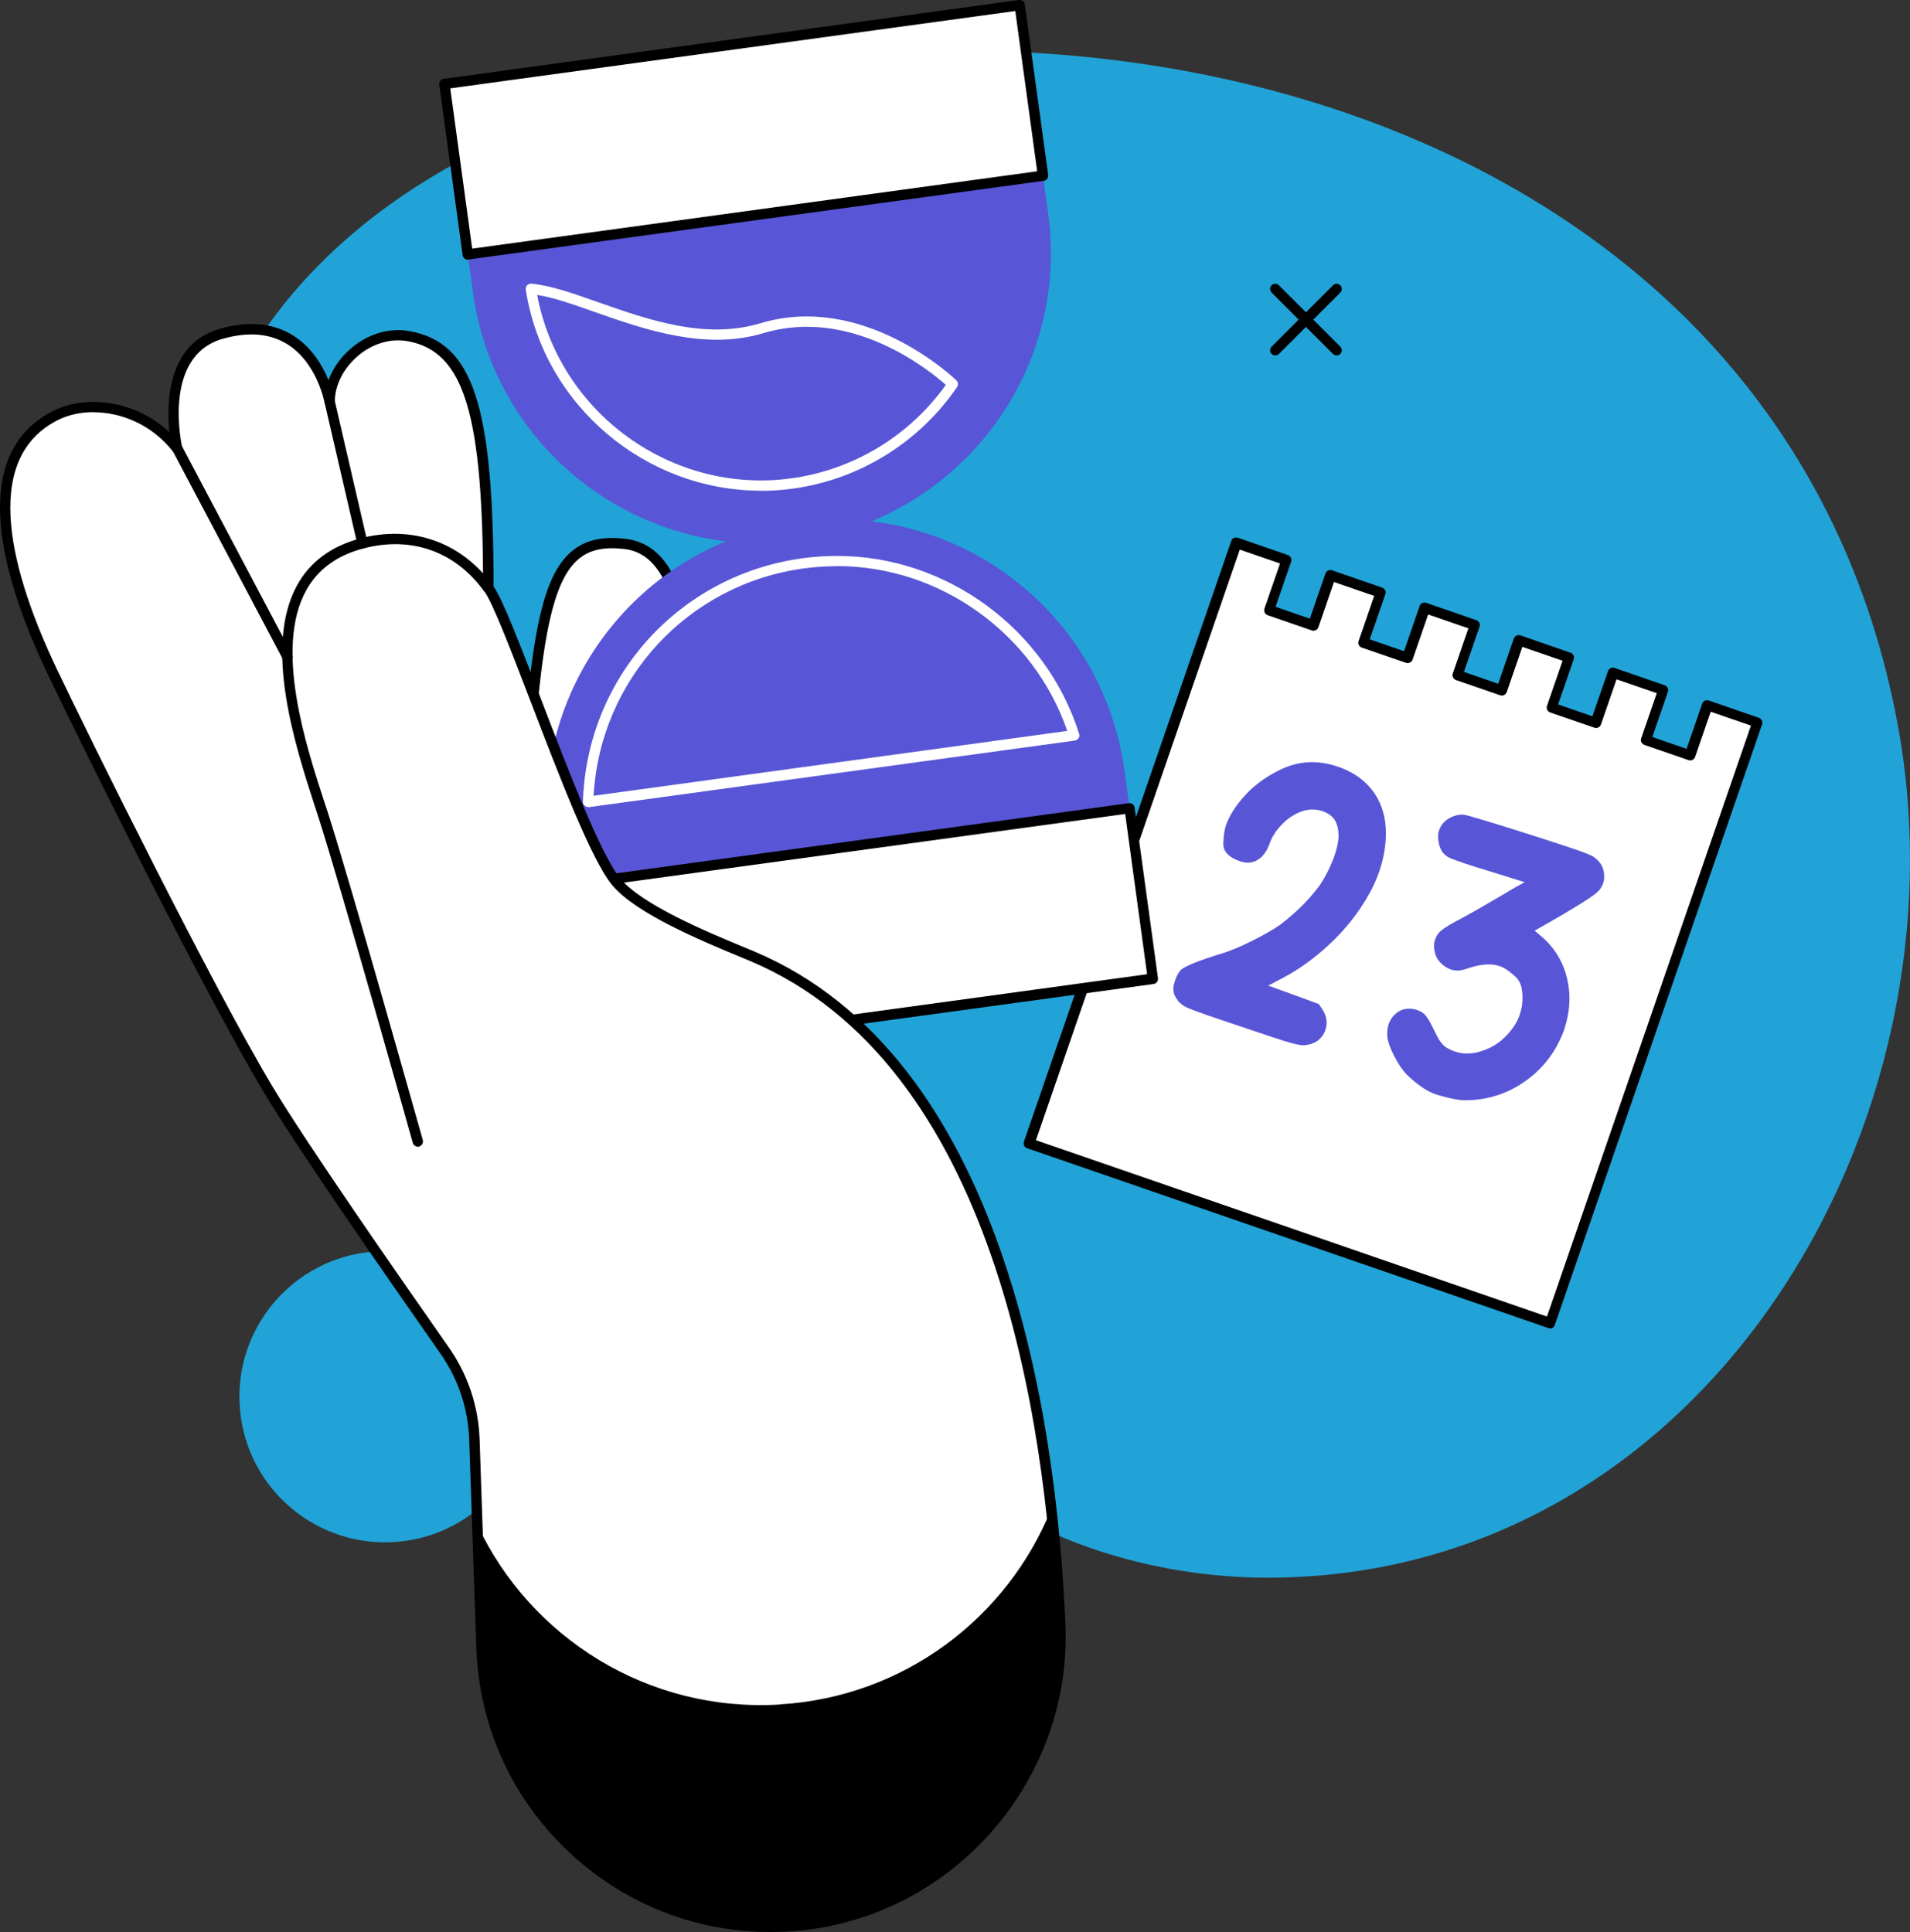 <?xml version="1.0" encoding="UTF-8"?>
<svg id="Calque_2" data-name="Calque 2" xmlns="http://www.w3.org/2000/svg" viewBox="0 0 154.32 156.11">
  <rect x="0" y="0" width="154.32" height="156.11" fill="#333333" stroke="none"/>
  <defs>
    <style>
      .cls-1 {
        fill: #fff;
      }

      .cls-2 {
        fill: #5856d6;
      }

      .cls-3 {
        fill: #21a3d7;
      }
    </style>
  </defs>
  <g id="Calque_1-2" data-name="Calque 1">
    <g>
      <g>
        <path class="cls-3" d="M52.49,7.17c-10.31,2.6-20.33,7.35-27.58,15.13-9.96,10.69-12.54,25.04-5.19,37.77,6.19,10.72,14.95,11.05,26.03,12.8,17.93,2.82,16.09,19.48,21.32,32.94,5.6,14.41,20.94,21.8,35.78,21.67,35.07-.31,56.42-36.76,50.48-68.92-4.37-23.64-19.78-39.18-39.24-47.4-18.84-7.96-41.49-9.05-61.59-3.99Z"/>
        <g>
          <polygon class="cls-1" points="137.95 56.98 136.55 61.02 132.99 59.79 134.38 55.75 130.34 54.35 128.94 58.4 125.37 57.16 126.77 53.12 122.72 51.72 121.33 55.77 117.76 54.54 119.16 50.49 115.11 49.1 113.72 53.14 110.15 51.91 111.55 47.86 107.5 46.47 106.1 50.51 102.54 49.28 103.93 45.24 99.89 43.84 98.49 47.89 83.13 92.38 125.24 106.91 140.6 62.42 141.99 58.37 137.95 56.98"/>
          <path d="M125.24,107.33s-.09,0-.14-.02l-42.11-14.53c-.22-.08-.33-.31-.26-.53l16.75-48.54c.07-.22.31-.33.53-.26l4.05,1.4c.22.08.33.31.26.53l-1.26,3.65,2.77.96,1.26-3.65c.04-.11.11-.19.21-.24.1-.05.22-.06.32-.02l4.05,1.4c.1.04.19.11.24.21.05.1.06.22.02.32l-1.26,3.65,2.77.96,1.26-3.65c.07-.22.31-.33.53-.26l4.05,1.4c.1.04.19.11.24.21.05.1.06.22.02.32l-1.26,3.65,2.77.96,1.26-3.65c.07-.22.31-.33.53-.26l4.05,1.4c.22.08.33.31.26.53l-1.26,3.65,2.77.96,1.26-3.65c.04-.11.11-.19.21-.24.1-.05.22-.06.32-.02l4.05,1.4c.1.04.19.11.24.21.05.1.06.22.02.32l-1.26,3.65,2.77.96,1.26-3.65c.08-.22.31-.33.53-.26l4.05,1.4c.1.04.19.11.24.21.05.1.06.22.02.32l-16.75,48.54c-.04.11-.11.19-.21.24-.06.03-.12.04-.18.04ZM83.67,92.12l41.32,14.26,16.48-47.75-3.25-1.12-1.26,3.65c-.08.22-.31.34-.53.26l-3.57-1.23c-.1-.04-.19-.11-.24-.21-.05-.1-.06-.22-.02-.32l1.26-3.65-3.25-1.12-1.26,3.65c-.04.11-.11.19-.21.24-.1.05-.22.06-.32.02l-3.57-1.23c-.22-.08-.33-.31-.26-.53l1.26-3.65-3.25-1.12-1.26,3.65c-.08.22-.31.34-.53.26l-3.57-1.23c-.1-.04-.19-.11-.24-.21-.05-.1-.06-.22-.02-.32l1.26-3.65-3.25-1.12-1.26,3.65c-.08.22-.31.33-.53.26l-3.57-1.23c-.11-.04-.19-.11-.24-.21-.05-.1-.06-.22-.02-.32l1.26-3.65-3.25-1.12-1.26,3.65c-.04.11-.11.19-.21.24-.1.05-.22.06-.32.02l-3.57-1.23c-.22-.08-.33-.31-.26-.53l1.26-3.65-3.25-1.12-16.48,47.75Z"/>
          <g>
            <path class="cls-2" d="M95.33,81.05c-.1-.11-.19-.23-.28-.37-.09-.14-.15-.26-.19-.37-.07-.28-.08-.52-.02-.74.06-.21.1-.35.13-.42.1-.3.24-.55.42-.76.34-.33,1.52-.8,3.53-1.41.65-.21,1.44-.55,2.37-1.02.93-.47,1.65-.89,2.16-1.25,1.18-.91,2.16-1.86,2.93-2.85.49-.61.95-1.45,1.37-2.52l.09-.26c.15-.44.25-.87.3-1.29.04-.51-.03-.97-.21-1.37-.19-.4-.55-.69-1.08-.88-.61-.19-1.2-.17-1.78.06-.58.23-1.09.58-1.53,1.05-.45.47-.77.97-.96,1.51-.23.64-.56,1.08-.98,1.33-.42.25-.9.28-1.42.1-.91-.32-1.36-.79-1.34-1.43.02-.64.09-1.13.22-1.49.23-.67.66-1.38,1.29-2.13.8-.95,1.82-1.73,3.06-2.33,1.49-.74,3.05-.82,4.69-.26,1.34.46,2.34,1.21,3.01,2.24.66,1.03.94,2.25.85,3.67-.06.88-.24,1.74-.53,2.58-.22.64-.51,1.28-.87,1.9-.82,1.44-1.84,2.73-3.06,3.88-1.22,1.15-2.49,2.08-3.82,2.78l-1.21.64,2.05.74,2.03.75.31.45c.34.56.41,1.1.23,1.63-.03.08-.06.15-.09.22-.28.59-.78.93-1.53,1.02-.13.02-.27.01-.43-.01-.16-.02-.41-.08-.74-.17-.34-.09-.82-.24-1.45-.45-.63-.21-1.48-.5-2.56-.86-1.1-.37-1.97-.66-2.6-.88-.63-.22-1.1-.39-1.41-.51-.31-.12-.52-.22-.65-.3-.12-.08-.22-.16-.3-.25Z"/>
            <path class="cls-2" d="M115.51,88.22c-.33-.17-.66-.39-1.01-.66-.35-.27-.65-.54-.92-.81-.34-.38-.65-.86-.95-1.45-.3-.58-.48-1.08-.54-1.5-.03-.4,0-.75.11-1.06.09-.25.22-.47.4-.67.41-.45.92-.63,1.54-.55.14.02.26.05.38.1.21.07.4.18.56.32.22.22.47.63.75,1.22.21.44.38.77.53.98.15.21.3.37.48.49.23.14.46.25.7.33.54.19,1.11.22,1.72.09.89-.2,1.64-.59,2.25-1.17s1.04-1.2,1.27-1.87c.07-.21.13-.44.18-.68.15-1.16-.02-1.97-.52-2.41-.49-.45-.9-.73-1.23-.84-.55-.19-1.17-.2-1.88-.04-.17.04-.35.08-.53.14-.19.06-.33.1-.43.14-.42.13-.8.14-1.16.01-.13-.04-.26-.11-.39-.19-.45-.29-.74-.65-.86-1.07-.12-.43-.13-.8-.02-1.12.06-.18.15-.36.28-.54.09-.11.25-.25.49-.42.24-.16.52-.33.86-.51.31-.16.75-.4,1.32-.72.57-.32,1.14-.65,1.7-.98.56-.32,1.05-.61,1.48-.87.43-.25.7-.41.8-.45l.31-.18-2.7-.84c-.85-.26-1.46-.45-1.82-.57-.37-.12-.64-.21-.82-.28l-.45-.16c-.24-.1-.42-.18-.52-.26-.11-.08-.2-.17-.29-.27-.17-.23-.29-.52-.35-.88-.06-.36-.05-.67.04-.92.14-.41.4-.73.78-.96.38-.23.79-.34,1.22-.31.16.02.74.18,1.73.48.99.3,2.17.67,3.53,1.1,1.35.43,2.27.73,2.75.89.48.16.82.27,1.01.34.39.13.69.24.9.33.31.12.52.22.63.31.42.32.66.68.74,1.07.08.39.07.73-.03,1.02-.05.15-.13.3-.23.44-.08.13-.25.29-.52.5-.27.2-.7.49-1.29.85-.59.37-1.43.86-2.49,1.47l-1.01.57.53.45c1.07.91,1.77,2.04,2.09,3.4.33,1.36.24,2.76-.25,4.21-.65,1.75-1.72,3.13-3.21,4.16-1.49,1.03-3.15,1.52-4.97,1.48-.37-.03-.77-.1-1.18-.2-.41-.1-.72-.19-.94-.26-.2-.07-.38-.14-.54-.22Z"/>
          </g>
        </g>
        <path class="cls-3" d="M42.83,111.84c.56,6.47-4.22,12.18-10.7,12.74-6.47.56-12.18-4.22-12.74-10.7-.57-6.47,4.22-12.18,10.7-12.74,6.47-.56,12.18,4.22,12.74,10.7Z"/>
        <g>
          <path class="cls-1" d="M50.51,43.95c6.13.73,4.96,13.16,4.84,17.69-.06,2.38-.26,8.56-.34,10.96l-9.66-3.61-2.47-10.49c.96-11.76,2.57-15.15,7.63-14.54Z"/>
          <path d="M55.01,73.02s-.1,0-.15-.03l-9.66-3.61c-.13-.05-.23-.16-.26-.3l-2.47-10.49s-.01-.09-.01-.13c.69-8.48,1.72-12.27,3.79-13.96,1.08-.88,2.45-1.18,4.3-.96,5.92.71,5.5,11.04,5.27,16.6-.02.57-.04,1.08-.06,1.52-.06,2.23-.24,7.83-.34,10.97,0,.13-.07.26-.19.33-.07.05-.15.07-.23.07ZM45.71,68.67l8.9,3.33c.11-3.21.27-8.28.32-10.38.01-.44.03-.96.06-1.53.2-4.91.62-15.11-4.53-15.73-1.62-.19-2.79.05-3.67.78-1.84,1.5-2.82,5.24-3.48,13.31l2.4,10.21Z"/>
        </g>
        <path class="cls-2" d="M45.99,80.45l-1.62-11.85c-1.76-12.84,7.22-24.66,20.06-26.42,12.84-1.76,24.66,7.22,26.42,20.06l1.62,11.85-46.48,6.36Z"/>
        <path class="cls-1" d="M47.52,65.21c-.1,0-.2-.04-.28-.11-.09-.08-.14-.2-.14-.32.31-10.04,7.77-18.31,17.73-19.67.93-.13,1.88-.19,2.81-.19,8.84,0,16.88,5.91,19.55,14.38.04.12.02.25-.05.35-.07.1-.18.17-.3.19l-39.26,5.38s-.04,0-.06,0ZM67.64,45.75c-.9,0-1.8.06-2.7.18-9.38,1.28-16.45,8.97-16.98,18.37l38.27-5.24c-2.7-7.87-10.28-13.32-18.59-13.32Z"/>
        <rect class="cls-1" x="45.51" y="68.42" width="46.91" height="13.91" transform="translate(147.53 140.7) rotate(172.2)"/>
        <path d="M46.67,85.87c-.21,0-.39-.15-.42-.36l-1.89-13.78c-.03-.23.13-.44.36-.47l46.48-6.36c.11-.01.22.01.31.08.09.07.15.17.16.28l1.89,13.78c.03.23-.13.44-.36.47l-46.48,6.36s-.04,0-.06,0ZM45.26,72.02l1.77,12.95,45.65-6.25-1.77-12.95-45.65,6.25Z"/>
        <path d="M62.83,139.58c10.49-.63,19.08-7.65,22.22-17.07.29,2.99.49,5.93.61,8.73.55,12.77-9.21,23.63-21.97,24.4-13.13.79-24.34-9.41-24.78-22.56l-.27-7.97c4.19,9.05,13.6,15.1,24.2,14.46Z"/>
        <path d="M62.72,139.22c10.88-.65,19.66-8.38,22.14-18.47.4,3.6.65,7.14.79,10.49.55,12.77-9.21,23.63-21.97,24.4-13.13.79-24.34-9.41-24.78-22.56l-.32-9.36c3.7,9.58,13.28,16.15,24.13,15.49Z"/>
        <g>
          <path class="cls-2" d="M83.07,5.41l1.62,11.85c1.76,12.84-7.22,24.66-20.06,26.42-12.84,1.76-24.66-7.22-26.42-20.06l-1.62-11.85,46.48-6.36Z"/>
          <rect class="cls-1" x="36.63" y="3.54" width="46.91" height="13.91" transform="translate(-.87 8.25) rotate(-7.8)"/>
          <path d="M37.79,20.99c-.09,0-.18-.03-.25-.09-.09-.07-.15-.17-.16-.28l-1.89-13.78c-.03-.23.13-.44.36-.47L82.33,0c.22-.03.44.13.47.36l1.89,13.78c.03.23-.13.44-.36.47l-46.48,6.36s-.04,0-.06,0ZM36.38,7.14l1.77,12.95,45.65-6.25-1.77-12.95-45.65,6.25Z"/>
        </g>
        <path class="cls-1" d="M4.45,33.59c2.72-1.39,7.16-.8,9.87,2.64,0,0-1.84-7.74,3.59-9.27,7.39-2.08,8.73,5.5,8.73,5.5,0-2.92,3.1-5.89,6.39-5.29,4.96.9,6.42,6.3,6.42,20.35,1.65,2.09,7.5,20.35,10.34,23.75,2,2.39,8.08,4.78,10.95,5.99,18.48,7.77,24.02,33.47,24.9,54,.55,12.77-9.21,23.63-21.97,24.4-13.13.79-24.34-9.41-24.78-22.56l-.57-16.76c-.09-2.59-.93-5.1-2.42-7.23-3.85-5.49-11.48-16.45-14.26-21.09-4.9-8.18-15.01-28.63-17.5-33.89-2.98-6.3-6.76-16.93.29-20.54Z"/>
        <path d="M62.24,156.11c-5.93,0-11.56-2.17-15.99-6.2-4.79-4.36-7.55-10.33-7.77-16.8l-.57-16.76c-.08-2.52-.89-4.94-2.34-7-4.15-5.92-11.53-16.53-14.27-21.12-4.84-8.08-14.96-28.53-17.52-33.92-3.63-7.65-6.48-17.53.48-21.09,2.58-1.32,6.59-.96,9.43,1.71-.25-2.4-.17-7.17,4.1-8.37,2.29-.65,4.27-.46,5.88.54,1.53.96,2.4,2.46,2.87,3.62.36-.98,1.01-1.9,1.89-2.63,1.37-1.14,3.07-1.63,4.68-1.33,5.11.93,6.76,5.95,6.77,20.63.76,1.1,2.11,4.63,3.81,9.05,2.16,5.64,4.85,12.66,6.44,14.56,1.77,2.12,6.93,4.27,10.02,5.55l.77.32c20.23,8.51,24.45,37.71,25.16,54.37.55,12.92-9.48,24.06-22.36,24.83-.49.03-.98.04-1.47.04ZM7.56,33.3c-1.07,0-2.08.23-2.92.66-6.37,3.26-3.57,12.67-.1,19.99,2.55,5.38,12.65,25.8,17.48,33.85,2.73,4.56,10.1,15.16,14.24,21.07,1.54,2.2,2.4,4.77,2.49,7.45l.57,16.76c.21,6.25,2.87,12,7.5,16.21,4.62,4.21,10.61,6.32,16.84,5.94,12.43-.75,22.11-11.5,21.57-23.96-.71-16.45-4.84-45.3-24.65-53.63l-.77-.32c-3.16-1.31-8.44-3.51-10.34-5.79-1.68-2.01-4.28-8.8-6.58-14.8-1.6-4.17-3.11-8.11-3.77-8.96-.06-.07-.09-.17-.09-.26,0-14.08-1.53-19.11-6.08-19.94-1.36-.25-2.81.17-3.99,1.15-1.19,1-1.91,2.39-1.91,3.73,0,.22-.17.4-.38.42-.21.02-.41-.13-.45-.34,0-.03-.6-3.22-3.01-4.72-1.4-.87-3.14-1.02-5.2-.44-4.97,1.4-3.31,8.7-3.29,8.77.05.19-.05.39-.23.47-.18.09-.39.04-.51-.12-1.73-2.2-4.21-3.18-6.43-3.18Z"/>
        <path d="M63,137.72c10.06-.6,18.39-7.01,21.94-15.79.36,3.17.59,6.3.72,9.32.55,12.77-9.21,23.63-21.97,24.4-13.13.79-24.34-9.41-24.78-22.56l-.34-9.87c4.27,9.09,13.76,15.15,24.43,14.51Z"/>
        <path d="M29.29,44.32c-.19,0-.36-.13-.41-.32l-2.65-11.45c-.05-.23.09-.45.31-.5.23-.05.45.09.5.31l2.65,11.45c.05.23-.09.45-.31.5-.03,0-.06.01-.1.01Z"/>
        <path d="M23.24,53.52c-.15,0-.3-.08-.37-.22l-8.92-16.87c-.11-.2-.03-.46.17-.57.2-.11.46-.03.57.17l8.92,16.87c.11.2.03.46-.18.57-.06.03-.13.05-.2.05Z"/>
        <path d="M33.75,92.65c-.18,0-.35-.12-.4-.31-.06-.2-5.74-20.46-7.66-26.43l-.27-.82c-1.55-4.79-4.16-12.8-1.42-17.79,1.04-1.91,2.79-3.19,5.17-3.81,4.15-1.08,8.12.33,10.61,3.77.14.19.09.45-.09.59-.19.14-.45.09-.59-.09-2.32-3.2-5.86-4.46-9.72-3.45-2.16.56-3.72,1.71-4.65,3.41-2.56,4.67-.03,12.47,1.49,17.12l.27.82c1.92,5.98,7.61,26.25,7.67,26.46.06.22-.07.45-.29.52-.04.01-.08.02-.11.02Z"/>
        <path class="cls-1" d="M61.48,39.65c-9.29,0-17.54-6.84-19-16.25-.02-.13.02-.26.11-.35.09-.09.22-.14.34-.13,1.54.14,3.34.77,5.43,1.51,4.04,1.42,8.63,3.03,13.08,1.69,8.3-2.5,15.52,4.32,15.83,4.61.15.14.17.37.06.54-3.06,4.48-7.89,7.47-13.25,8.21-.87.12-1.73.18-2.58.18ZM43.4,23.83c1.79,9.53,10.88,16.15,20.55,14.82,5.01-.69,9.53-3.43,12.47-7.55-1.36-1.21-7.66-6.31-14.74-4.18-4.71,1.42-9.64-.31-13.6-1.7-1.78-.63-3.35-1.18-4.68-1.39Z"/>
      </g>
      <g>
        <path d="M103.04,28.72c-.11,0-.21-.04-.3-.12-.16-.16-.16-.43,0-.59l4.96-4.96c.16-.16.43-.16.59,0,.16.16.16.43,0,.59l-4.96,4.96c-.08.08-.19.12-.3.12Z"/>
        <path d="M108,28.72c-.11,0-.21-.04-.3-.12l-4.96-4.96c-.16-.16-.16-.43,0-.59.16-.16.43-.16.59,0l4.96,4.96c.16.16.16.43,0,.59-.08.08-.19.12-.3.12Z"/>
      </g>
    </g>
  </g>
</svg>